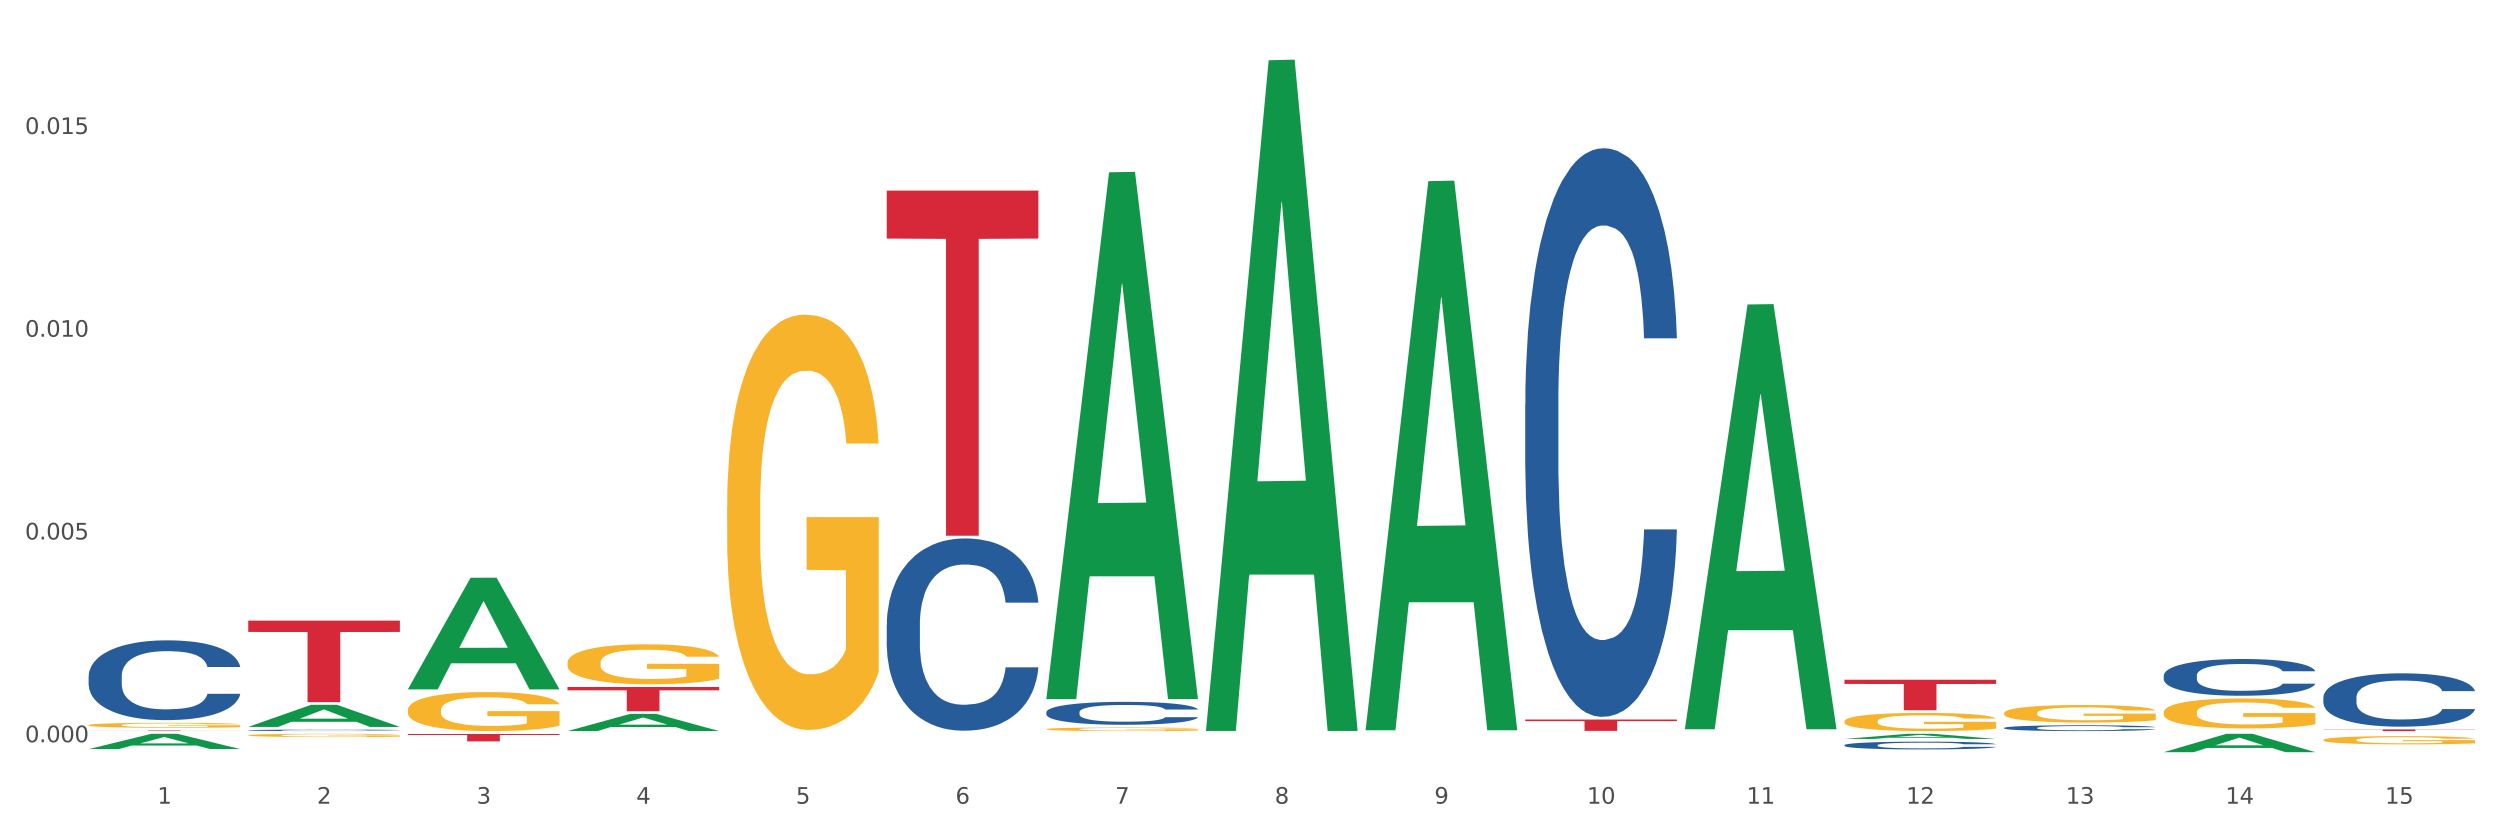 <?xml version="1.0" encoding="utf-8" standalone="no"?>
<!DOCTYPE svg PUBLIC "-//W3C//DTD SVG 1.1//EN"
  "http://www.w3.org/Graphics/SVG/1.1/DTD/svg11.dtd">
<svg xmlns:xlink="http://www.w3.org/1999/xlink" width="1080pt" height="360pt" viewBox="0 0 1080 360" xmlns="http://www.w3.org/2000/svg" version="1.1">
 <rect x="0" y="0" width="1080" height="360" fill="#333333" stroke="none"/>
 <defs>
  <style type="text/css">*{stroke-linejoin: round; stroke-linecap: butt}</style>
 </defs>
 <g id="figure_1">
  <g id="patch_1">
   <path d="M 0 360 
L 1080 360 
L 1080 0 
L 0 0 
z
" style="fill: #ffffff; stroke: #ffffff; stroke-linejoin: miter"/>
  </g>
  <g id="axes_1">
   <g id="matplotlib.axis_1">
    <g id="xtick_1">
     <g id="text_1">
      <!-- 1 -->
      <g style="fill: #4d4d4d" transform="translate(67.984 347.204) scale(0.096 -0.096)">
       <defs>
        <path id="DejaVuSans-31" d="M 794 531 
L 1825 531 
L 1825 4091 
L 703 3866 
L 703 4441 
L 1819 4666 
L 2450 4666 
L 2450 531 
L 3481 531 
L 3481 0 
L 794 0 
L 794 531 
z
" transform="scale(0.016)"/>
       </defs>
       <use xlink:href="#DejaVuSans-31"/>
      </g>
     </g>
    </g>
    <g id="xtick_2">
     <g id="text_2">
      <!-- 2 -->
      <g style="fill: #4d4d4d" transform="translate(136.942 347.204) scale(0.096 -0.096)">
       <defs>
        <path id="DejaVuSans-32" d="M 1228 531 
L 3431 531 
L 3431 0 
L 469 0 
L 469 531 
Q 828 903 1448 1529 
Q 2069 2156 2228 2338 
Q 2531 2678 2651 2914 
Q 2772 3150 2772 3378 
Q 2772 3750 2511 3984 
Q 2250 4219 1831 4219 
Q 1534 4219 1204 4116 
Q 875 4013 500 3803 
L 500 4441 
Q 881 4594 1212 4672 
Q 1544 4750 1819 4750 
Q 2544 4750 2975 4387 
Q 3406 4025 3406 3419 
Q 3406 3131 3298 2873 
Q 3191 2616 2906 2266 
Q 2828 2175 2409 1742 
Q 1991 1309 1228 531 
z
" transform="scale(0.016)"/>
       </defs>
       <use xlink:href="#DejaVuSans-32"/>
      </g>
     </g>
    </g>
    <g id="xtick_3">
     <g id="text_3">
      <!-- 3 -->
      <g style="fill: #4d4d4d" transform="translate(205.899 347.204) scale(0.096 -0.096)">
       <defs>
        <path id="DejaVuSans-33" d="M 2597 2516 
Q 3050 2419 3304 2112 
Q 3559 1806 3559 1356 
Q 3559 666 3084 287 
Q 2609 -91 1734 -91 
Q 1441 -91 1130 -33 
Q 819 25 488 141 
L 488 750 
Q 750 597 1062 519 
Q 1375 441 1716 441 
Q 2309 441 2620 675 
Q 2931 909 2931 1356 
Q 2931 1769 2642 2001 
Q 2353 2234 1838 2234 
L 1294 2234 
L 1294 2753 
L 1863 2753 
Q 2328 2753 2575 2939 
Q 2822 3125 2822 3475 
Q 2822 3834 2567 4026 
Q 2313 4219 1838 4219 
Q 1578 4219 1281 4162 
Q 984 4106 628 3988 
L 628 4550 
Q 988 4650 1302 4700 
Q 1616 4750 1894 4750 
Q 2613 4750 3031 4423 
Q 3450 4097 3450 3541 
Q 3450 3153 3228 2886 
Q 3006 2619 2597 2516 
z
" transform="scale(0.016)"/>
       </defs>
       <use xlink:href="#DejaVuSans-33"/>
      </g>
     </g>
    </g>
    <g id="xtick_4">
     <g id="text_4">
      <!-- 4 -->
      <g style="fill: #4d4d4d" transform="translate(274.857 347.204) scale(0.096 -0.096)">
       <defs>
        <path id="DejaVuSans-34" d="M 2419 4116 
L 825 1625 
L 2419 1625 
L 2419 4116 
z
M 2253 4666 
L 3047 4666 
L 3047 1625 
L 3713 1625 
L 3713 1100 
L 3047 1100 
L 3047 0 
L 2419 0 
L 2419 1100 
L 313 1100 
L 313 1709 
L 2253 4666 
z
" transform="scale(0.016)"/>
       </defs>
       <use xlink:href="#DejaVuSans-34"/>
      </g>
     </g>
    </g>
    <g id="xtick_5">
     <g id="text_5">
      <!-- 5 -->
      <g style="fill: #4d4d4d" transform="translate(343.815 347.204) scale(0.096 -0.096)">
       <defs>
        <path id="DejaVuSans-35" d="M 691 4666 
L 3169 4666 
L 3169 4134 
L 1269 4134 
L 1269 2991 
Q 1406 3038 1543 3061 
Q 1681 3084 1819 3084 
Q 2600 3084 3056 2656 
Q 3513 2228 3513 1497 
Q 3513 744 3044 326 
Q 2575 -91 1722 -91 
Q 1428 -91 1123 -41 
Q 819 9 494 109 
L 494 744 
Q 775 591 1075 516 
Q 1375 441 1709 441 
Q 2250 441 2565 725 
Q 2881 1009 2881 1497 
Q 2881 1984 2565 2268 
Q 2250 2553 1709 2553 
Q 1456 2553 1204 2497 
Q 953 2441 691 2322 
L 691 4666 
z
" transform="scale(0.016)"/>
       </defs>
       <use xlink:href="#DejaVuSans-35"/>
      </g>
     </g>
    </g>
    <g id="xtick_6">
     <g id="text_6">
      <!-- 6 -->
      <g style="fill: #4d4d4d" transform="translate(412.772 347.204) scale(0.096 -0.096)">
       <defs>
        <path id="DejaVuSans-36" d="M 2113 2584 
Q 1688 2584 1439 2293 
Q 1191 2003 1191 1497 
Q 1191 994 1439 701 
Q 1688 409 2113 409 
Q 2538 409 2786 701 
Q 3034 994 3034 1497 
Q 3034 2003 2786 2293 
Q 2538 2584 2113 2584 
z
M 3366 4563 
L 3366 3988 
Q 3128 4100 2886 4159 
Q 2644 4219 2406 4219 
Q 1781 4219 1451 3797 
Q 1122 3375 1075 2522 
Q 1259 2794 1537 2939 
Q 1816 3084 2150 3084 
Q 2853 3084 3261 2657 
Q 3669 2231 3669 1497 
Q 3669 778 3244 343 
Q 2819 -91 2113 -91 
Q 1303 -91 875 529 
Q 447 1150 447 2328 
Q 447 3434 972 4092 
Q 1497 4750 2381 4750 
Q 2619 4750 2861 4703 
Q 3103 4656 3366 4563 
z
" transform="scale(0.016)"/>
       </defs>
       <use xlink:href="#DejaVuSans-36"/>
      </g>
     </g>
    </g>
    <g id="xtick_7">
     <g id="text_7">
      <!-- 7 -->
      <g style="fill: #4d4d4d" transform="translate(481.73 347.204) scale(0.096 -0.096)">
       <defs>
        <path id="DejaVuSans-37" d="M 525 4666 
L 3525 4666 
L 3525 4397 
L 1831 0 
L 1172 0 
L 2766 4134 
L 525 4134 
L 525 4666 
z
" transform="scale(0.016)"/>
       </defs>
       <use xlink:href="#DejaVuSans-37"/>
      </g>
     </g>
    </g>
    <g id="xtick_8">
     <g id="text_8">
      <!-- 8 -->
      <g style="fill: #4d4d4d" transform="translate(550.688 347.204) scale(0.096 -0.096)">
       <defs>
        <path id="DejaVuSans-38" d="M 2034 2216 
Q 1584 2216 1326 1975 
Q 1069 1734 1069 1313 
Q 1069 891 1326 650 
Q 1584 409 2034 409 
Q 2484 409 2743 651 
Q 3003 894 3003 1313 
Q 3003 1734 2745 1975 
Q 2488 2216 2034 2216 
z
M 1403 2484 
Q 997 2584 770 2862 
Q 544 3141 544 3541 
Q 544 4100 942 4425 
Q 1341 4750 2034 4750 
Q 2731 4750 3128 4425 
Q 3525 4100 3525 3541 
Q 3525 3141 3298 2862 
Q 3072 2584 2669 2484 
Q 3125 2378 3379 2068 
Q 3634 1759 3634 1313 
Q 3634 634 3220 271 
Q 2806 -91 2034 -91 
Q 1263 -91 848 271 
Q 434 634 434 1313 
Q 434 1759 690 2068 
Q 947 2378 1403 2484 
z
M 1172 3481 
Q 1172 3119 1398 2916 
Q 1625 2713 2034 2713 
Q 2441 2713 2670 2916 
Q 2900 3119 2900 3481 
Q 2900 3844 2670 4047 
Q 2441 4250 2034 4250 
Q 1625 4250 1398 4047 
Q 1172 3844 1172 3481 
z
" transform="scale(0.016)"/>
       </defs>
       <use xlink:href="#DejaVuSans-38"/>
      </g>
     </g>
    </g>
    <g id="xtick_9">
     <g id="text_9">
      <!-- 9 -->
      <g style="fill: #4d4d4d" transform="translate(619.645 347.204) scale(0.096 -0.096)">
       <defs>
        <path id="DejaVuSans-39" d="M 703 97 
L 703 672 
Q 941 559 1184 500 
Q 1428 441 1663 441 
Q 2288 441 2617 861 
Q 2947 1281 2994 2138 
Q 2813 1869 2534 1725 
Q 2256 1581 1919 1581 
Q 1219 1581 811 2004 
Q 403 2428 403 3163 
Q 403 3881 828 4315 
Q 1253 4750 1959 4750 
Q 2769 4750 3195 4129 
Q 3622 3509 3622 2328 
Q 3622 1225 3098 567 
Q 2575 -91 1691 -91 
Q 1453 -91 1209 -44 
Q 966 3 703 97 
z
M 1959 2075 
Q 2384 2075 2632 2365 
Q 2881 2656 2881 3163 
Q 2881 3666 2632 3958 
Q 2384 4250 1959 4250 
Q 1534 4250 1286 3958 
Q 1038 3666 1038 3163 
Q 1038 2656 1286 2365 
Q 1534 2075 1959 2075 
z
" transform="scale(0.016)"/>
       </defs>
       <use xlink:href="#DejaVuSans-39"/>
      </g>
     </g>
    </g>
    <g id="xtick_10">
     <g id="text_10">
      <!-- 10 -->
      <g style="fill: #4d4d4d" transform="translate(685.549 347.204) scale(0.096 -0.096)">
       <defs>
        <path id="DejaVuSans-30" d="M 2034 4250 
Q 1547 4250 1301 3770 
Q 1056 3291 1056 2328 
Q 1056 1369 1301 889 
Q 1547 409 2034 409 
Q 2525 409 2770 889 
Q 3016 1369 3016 2328 
Q 3016 3291 2770 3770 
Q 2525 4250 2034 4250 
z
M 2034 4750 
Q 2819 4750 3233 4129 
Q 3647 3509 3647 2328 
Q 3647 1150 3233 529 
Q 2819 -91 2034 -91 
Q 1250 -91 836 529 
Q 422 1150 422 2328 
Q 422 3509 836 4129 
Q 1250 4750 2034 4750 
z
" transform="scale(0.016)"/>
       </defs>
       <use xlink:href="#DejaVuSans-31"/>
       <use xlink:href="#DejaVuSans-30" transform="translate(63.623 0)"/>
      </g>
     </g>
    </g>
    <g id="xtick_11">
     <g id="text_11">
      <!-- 11 -->
      <g style="fill: #4d4d4d" transform="translate(754.506 347.204) scale(0.096 -0.096)">
       <use xlink:href="#DejaVuSans-31"/>
       <use xlink:href="#DejaVuSans-31" transform="translate(63.623 0)"/>
      </g>
     </g>
    </g>
    <g id="xtick_12">
     <g id="text_12">
      <!-- 12 -->
      <g style="fill: #4d4d4d" transform="translate(823.464 347.204) scale(0.096 -0.096)">
       <use xlink:href="#DejaVuSans-31"/>
       <use xlink:href="#DejaVuSans-32" transform="translate(63.623 0)"/>
      </g>
     </g>
    </g>
    <g id="xtick_13">
     <g id="text_13">
      <!-- 13 -->
      <g style="fill: #4d4d4d" transform="translate(892.422 347.204) scale(0.096 -0.096)">
       <use xlink:href="#DejaVuSans-31"/>
       <use xlink:href="#DejaVuSans-33" transform="translate(63.623 0)"/>
      </g>
     </g>
    </g>
    <g id="xtick_14">
     <g id="text_14">
      <!-- 14 -->
      <g style="fill: #4d4d4d" transform="translate(961.379 347.204) scale(0.096 -0.096)">
       <use xlink:href="#DejaVuSans-31"/>
       <use xlink:href="#DejaVuSans-34" transform="translate(63.623 0)"/>
      </g>
     </g>
    </g>
    <g id="xtick_15">
     <g id="text_15">
      <!-- 15 -->
      <g style="fill: #4d4d4d" transform="translate(1030.337 347.204) scale(0.096 -0.096)">
       <use xlink:href="#DejaVuSans-31"/>
       <use xlink:href="#DejaVuSans-35" transform="translate(63.623 0)"/>
      </g>
     </g>
    </g>
    <g id="xtick_16"/>
    <g id="xtick_17"/>
    <g id="xtick_18"/>
    <g id="xtick_19"/>
    <g id="xtick_20"/>
    <g id="xtick_21"/>
    <g id="xtick_22"/>
    <g id="xtick_23"/>
    <g id="xtick_24"/>
    <g id="xtick_25"/>
    <g id="xtick_26"/>
    <g id="xtick_27"/>
    <g id="xtick_28"/>
    <g id="xtick_29"/>
   </g>
   <g id="matplotlib.axis_2">
    <g id="ytick_1">
     <g id="text_16">
      <!-- 0.000 -->
      <g style="fill: #4d4d4d" transform="translate(10.8 320.644) scale(0.096 -0.096)">
       <defs>
        <path id="DejaVuSans-2e" d="M 684 794 
L 1344 794 
L 1344 0 
L 684 0 
L 684 794 
z
" transform="scale(0.016)"/>
       </defs>
       <use xlink:href="#DejaVuSans-30"/>
       <use xlink:href="#DejaVuSans-2e" transform="translate(63.623 0)"/>
       <use xlink:href="#DejaVuSans-30" transform="translate(95.41 0)"/>
       <use xlink:href="#DejaVuSans-30" transform="translate(159.033 0)"/>
       <use xlink:href="#DejaVuSans-30" transform="translate(222.656 0)"/>
      </g>
     </g>
    </g>
    <g id="ytick_2">
     <g id="text_17">
      <!-- 0.005 -->
      <g style="fill: #4d4d4d" transform="translate(10.8 233.057) scale(0.096 -0.096)">
       <use xlink:href="#DejaVuSans-30"/>
       <use xlink:href="#DejaVuSans-2e" transform="translate(63.623 0)"/>
       <use xlink:href="#DejaVuSans-30" transform="translate(95.41 0)"/>
       <use xlink:href="#DejaVuSans-30" transform="translate(159.033 0)"/>
       <use xlink:href="#DejaVuSans-35" transform="translate(222.656 0)"/>
      </g>
     </g>
    </g>
    <g id="ytick_3">
     <g id="text_18">
      <!-- 0.010 -->
      <g style="fill: #4d4d4d" transform="translate(10.8 145.47) scale(0.096 -0.096)">
       <use xlink:href="#DejaVuSans-30"/>
       <use xlink:href="#DejaVuSans-2e" transform="translate(63.623 0)"/>
       <use xlink:href="#DejaVuSans-30" transform="translate(95.41 0)"/>
       <use xlink:href="#DejaVuSans-31" transform="translate(159.033 0)"/>
       <use xlink:href="#DejaVuSans-30" transform="translate(222.656 0)"/>
      </g>
     </g>
    </g>
    <g id="ytick_4">
     <g id="text_19">
      <!-- 0.015 -->
      <g style="fill: #4d4d4d" transform="translate(10.8 57.883) scale(0.096 -0.096)">
       <use xlink:href="#DejaVuSans-30"/>
       <use xlink:href="#DejaVuSans-2e" transform="translate(63.623 0)"/>
       <use xlink:href="#DejaVuSans-30" transform="translate(95.41 0)"/>
       <use xlink:href="#DejaVuSans-31" transform="translate(159.033 0)"/>
       <use xlink:href="#DejaVuSans-35" transform="translate(222.656 0)"/>
      </g>
     </g>
    </g>
    <g id="ytick_5"/>
    <g id="ytick_6"/>
    <g id="ytick_7"/>
   </g>
   <g id="PolyCollection_1">
    <path d="M 38.283 323.599 
L 38.351 323.593 
L 65.365 317.003 
L 76.576 316.997 
L 103.793 323.611 
L 90.826 323.611 
L 84.95 322.071 
L 57.058 322.071 
L 56.855 322.096 
L 51.182 323.611 
L 38.283 323.611 
L 38.283 323.599 
L 60.57 321.152 
L 81.438 321.146 
L 71.105 318.406 
L 70.97 318.394 
L 70.835 318.413 
L 60.502 321.146 
L 60.57 321.152 
L 38.283 323.599 
z
" clip-path="url(#pddfe51c63f)" style="fill: #109648"/>
    <path d="M 245.156 286.327 
L 245.233 286.311 
L 245.233 285.744 
L 245.388 285.255 
L 246.161 284.073 
L 247.322 283.096 
L 248.172 282.576 
L 249.023 282.15 
L 250.029 281.725 
L 251.266 281.283 
L 253.509 280.637 
L 254.901 280.306 
L 256.603 279.959 
L 259.697 279.455 
L 261.939 279.171 
L 264.26 278.935 
L 268.05 278.651 
L 270.525 278.525 
L 273.154 278.431 
L 276.325 278.367 
L 278.723 278.352 
L 283.982 278.399 
L 288.468 278.541 
L 290.634 278.651 
L 293.418 278.84 
L 294.888 278.966 
L 297.285 279.219 
L 299.76 279.55 
L 301.462 279.833 
L 304.014 280.369 
L 305.948 280.905 
L 307.727 281.567 
L 308.655 282.024 
L 309.351 282.45 
L 309.97 282.938 
L 310.588 283.711 
L 296.667 283.711 
L 296.125 283.159 
L 295.274 282.639 
L 294.037 282.134 
L 292.954 281.819 
L 291.098 281.425 
L 289.396 281.173 
L 287.617 280.984 
L 285.452 280.826 
L 283.75 280.747 
L 281.353 280.684 
L 276.635 280.7 
L 273.464 280.826 
L 271.298 280.984 
L 269.906 281.126 
L 268.668 281.283 
L 267.276 281.504 
L 265.652 281.835 
L 264.492 282.134 
L 263.332 282.513 
L 262.404 282.891 
L 261.553 283.332 
L 260.857 283.805 
L 260.315 284.294 
L 259.851 284.893 
L 259.464 285.886 
L 259.464 288.045 
L 259.619 288.534 
L 260.006 289.18 
L 260.47 289.669 
L 261.243 290.252 
L 261.939 290.646 
L 263.254 291.213 
L 264.724 291.686 
L 265.884 291.985 
L 267.044 292.238 
L 269.055 292.584 
L 271.298 292.868 
L 273.232 293.042 
L 275.861 293.199 
L 277.64 293.262 
L 279.187 293.294 
L 282.977 293.294 
L 285.684 293.246 
L 288.7 293.136 
L 291.021 292.994 
L 292.954 292.821 
L 295.12 292.537 
L 296.512 292.269 
L 296.512 288.975 
L 279.496 288.959 
L 279.496 286.768 
L 310.666 286.768 
L 310.666 293.199 
L 309.351 293.53 
L 307.881 293.83 
L 306.335 294.098 
L 304.014 294.429 
L 301.23 294.744 
L 298.755 294.964 
L 296.125 295.154 
L 293.031 295.327 
L 289.01 295.485 
L 286.535 295.548 
L 283.441 295.595 
L 279.806 295.611 
L 276.635 295.579 
L 273.541 295.5 
L 270.293 295.358 
L 267.121 295.154 
L 264.724 294.949 
L 262.326 294.696 
L 259.774 294.365 
L 257.763 294.05 
L 256.216 293.767 
L 254.515 293.404 
L 252.658 292.931 
L 251.266 292.506 
L 250.029 292.064 
L 248.714 291.497 
L 247.786 291.008 
L 246.858 290.394 
L 246.316 289.936 
L 245.697 289.227 
L 245.233 288.234 
L 245.156 286.327 
z
" clip-path="url(#pddfe51c63f)" style="fill: #f7b32b"/>
    <path d="M 314.114 218.82 
L 314.191 218.656 
L 314.191 212.757 
L 314.346 207.678 
L 315.119 195.389 
L 316.279 185.23 
L 317.13 179.823 
L 317.981 175.399 
L 318.986 170.975 
L 320.224 166.388 
L 322.467 159.67 
L 323.859 156.229 
L 325.56 152.624 
L 328.654 147.381 
L 330.897 144.432 
L 333.217 141.974 
L 337.007 139.025 
L 339.482 137.714 
L 342.112 136.731 
L 345.283 136.075 
L 347.681 135.912 
L 352.94 136.403 
L 357.426 137.878 
L 359.591 139.025 
L 362.376 140.991 
L 363.845 142.302 
L 366.243 144.923 
L 368.718 148.364 
L 370.42 151.313 
L 372.972 156.884 
L 374.905 162.455 
L 376.684 169.337 
L 377.612 174.089 
L 378.309 178.513 
L 378.927 183.592 
L 379.546 191.621 
L 365.624 191.621 
L 365.083 185.886 
L 364.232 180.479 
L 362.995 175.236 
L 361.912 171.959 
L 360.056 167.862 
L 358.354 165.241 
L 356.575 163.274 
L 354.409 161.636 
L 352.708 160.817 
L 350.31 160.161 
L 345.592 160.325 
L 342.421 161.636 
L 340.256 163.274 
L 338.863 164.749 
L 337.626 166.388 
L 336.234 168.682 
L 334.61 172.122 
L 333.449 175.236 
L 332.289 179.168 
L 331.361 183.1 
L 330.51 187.688 
L 329.814 192.604 
L 329.273 197.683 
L 328.809 203.909 
L 328.422 214.232 
L 328.422 236.679 
L 328.577 241.759 
L 328.964 248.476 
L 329.428 253.556 
L 330.201 259.618 
L 330.897 263.715 
L 332.212 269.613 
L 333.681 274.529 
L 334.842 277.642 
L 336.002 280.263 
L 338.013 283.868 
L 340.256 286.817 
L 342.189 288.62 
L 344.819 290.258 
L 346.598 290.914 
L 348.145 291.241 
L 351.935 291.241 
L 354.642 290.75 
L 357.658 289.603 
L 359.978 288.128 
L 361.912 286.326 
L 364.077 283.377 
L 365.47 280.591 
L 365.47 246.346 
L 348.454 246.183 
L 348.454 223.407 
L 379.623 223.407 
L 379.623 290.258 
L 378.309 293.699 
L 376.839 296.812 
L 375.292 299.598 
L 372.972 303.038 
L 370.188 306.315 
L 367.713 308.609 
L 365.083 310.576 
L 361.989 312.378 
L 357.967 314.016 
L 355.492 314.672 
L 352.399 315.163 
L 348.763 315.327 
L 345.592 315 
L 342.499 314.18 
L 339.25 312.706 
L 336.079 310.576 
L 333.681 308.446 
L 331.284 305.824 
L 328.732 302.383 
L 326.721 299.106 
L 325.174 296.157 
L 323.472 292.388 
L 321.616 287.473 
L 320.224 283.049 
L 318.986 278.461 
L 317.671 272.562 
L 316.743 267.483 
L 315.815 261.093 
L 315.274 256.341 
L 314.655 248.968 
L 314.191 238.645 
L 314.114 218.82 
z
" clip-path="url(#pddfe51c63f)" style="fill: #f7b32b"/>
    <path d="M 452.029 314.992 
L 452.106 314.991 
L 452.106 314.94 
L 452.261 314.895 
L 453.034 314.789 
L 454.195 314.7 
L 455.045 314.653 
L 455.896 314.615 
L 456.902 314.576 
L 458.139 314.536 
L 460.382 314.478 
L 461.774 314.448 
L 463.476 314.417 
L 466.569 314.371 
L 468.812 314.345 
L 471.133 314.324 
L 474.923 314.298 
L 477.398 314.287 
L 480.027 314.278 
L 483.198 314.273 
L 485.596 314.271 
L 490.855 314.276 
L 495.341 314.288 
L 497.507 314.298 
L 500.291 314.315 
L 501.761 314.327 
L 504.158 314.35 
L 506.633 314.38 
L 508.335 314.405 
L 510.887 314.454 
L 512.821 314.502 
L 514.6 314.562 
L 515.528 314.603 
L 516.224 314.642 
L 516.843 314.686 
L 517.461 314.756 
L 503.54 314.756 
L 502.998 314.706 
L 502.147 314.659 
L 500.91 314.613 
L 499.827 314.585 
L 497.971 314.549 
L 496.269 314.526 
L 494.49 314.509 
L 492.325 314.495 
L 490.623 314.488 
L 488.226 314.482 
L 483.508 314.484 
L 480.337 314.495 
L 478.171 314.509 
L 476.779 314.522 
L 475.541 314.536 
L 474.149 314.556 
L 472.525 314.586 
L 471.365 314.613 
L 470.205 314.647 
L 469.277 314.682 
L 468.426 314.722 
L 467.73 314.764 
L 467.188 314.808 
L 466.724 314.863 
L 466.337 314.952 
L 466.337 315.148 
L 466.492 315.192 
L 466.879 315.25 
L 467.343 315.294 
L 468.116 315.347 
L 468.812 315.383 
L 470.127 315.434 
L 471.597 315.477 
L 472.757 315.504 
L 473.917 315.527 
L 475.928 315.558 
L 478.171 315.584 
L 480.105 315.599 
L 482.734 315.614 
L 484.513 315.619 
L 486.06 315.622 
L 489.85 315.622 
L 492.557 315.618 
L 495.573 315.608 
L 497.894 315.595 
L 499.827 315.579 
L 501.993 315.554 
L 503.385 315.53 
L 503.385 315.232 
L 486.369 315.23 
L 486.369 315.032 
L 517.539 315.032 
L 517.539 315.614 
L 516.224 315.644 
L 514.754 315.671 
L 513.208 315.695 
L 510.887 315.725 
L 508.103 315.753 
L 505.628 315.773 
L 502.998 315.79 
L 499.904 315.806 
L 495.883 315.82 
L 493.408 315.826 
L 490.314 315.83 
L 486.679 315.832 
L 483.508 315.829 
L 480.414 315.822 
L 477.166 315.809 
L 473.994 315.79 
L 471.597 315.772 
L 469.199 315.749 
L 466.647 315.719 
L 464.636 315.691 
L 463.089 315.665 
L 461.387 315.632 
L 459.531 315.589 
L 458.139 315.551 
L 456.902 315.511 
L 455.587 315.46 
L 454.659 315.416 
L 453.731 315.36 
L 453.189 315.319 
L 452.57 315.254 
L 452.106 315.165 
L 452.029 314.992 
z
" clip-path="url(#pddfe51c63f)" style="fill: #f7b32b"/>
    <path d="M 796.817 311.609 
L 796.895 311.602 
L 796.895 311.343 
L 797.049 311.121 
L 797.823 310.583 
L 798.983 310.139 
L 799.834 309.902 
L 800.684 309.709 
L 801.69 309.515 
L 802.927 309.314 
L 805.17 309.021 
L 806.563 308.87 
L 808.264 308.712 
L 811.358 308.483 
L 813.601 308.354 
L 815.921 308.246 
L 819.711 308.117 
L 822.186 308.06 
L 824.816 308.017 
L 827.987 307.988 
L 830.384 307.981 
L 835.644 308.002 
L 840.129 308.067 
L 842.295 308.117 
L 845.079 308.203 
L 846.549 308.261 
L 848.947 308.375 
L 851.422 308.526 
L 853.123 308.655 
L 855.676 308.899 
L 857.609 309.142 
L 859.388 309.444 
L 860.316 309.651 
L 861.012 309.845 
L 861.631 310.067 
L 862.25 310.419 
L 848.328 310.419 
L 847.786 310.168 
L 846.936 309.931 
L 845.698 309.702 
L 844.615 309.558 
L 842.759 309.379 
L 841.058 309.264 
L 839.279 309.178 
L 837.113 309.107 
L 835.412 309.071 
L 833.014 309.042 
L 828.296 309.049 
L 825.125 309.107 
L 822.959 309.178 
L 821.567 309.243 
L 820.33 309.314 
L 818.937 309.415 
L 817.313 309.565 
L 816.153 309.702 
L 814.993 309.874 
L 814.065 310.046 
L 813.214 310.247 
L 812.518 310.462 
L 811.977 310.684 
L 811.512 310.956 
L 811.126 311.408 
L 811.126 312.39 
L 811.28 312.612 
L 811.667 312.906 
L 812.131 313.129 
L 812.905 313.394 
L 813.601 313.573 
L 814.916 313.831 
L 816.385 314.046 
L 817.545 314.183 
L 818.705 314.297 
L 820.716 314.455 
L 822.959 314.584 
L 824.893 314.663 
L 827.523 314.735 
L 829.301 314.763 
L 830.848 314.778 
L 834.638 314.778 
L 837.345 314.756 
L 840.362 314.706 
L 842.682 314.641 
L 844.615 314.563 
L 846.781 314.434 
L 848.173 314.312 
L 848.173 312.813 
L 831.158 312.806 
L 831.158 311.809 
L 862.327 311.809 
L 862.327 314.735 
L 861.012 314.885 
L 859.543 315.021 
L 857.996 315.143 
L 855.676 315.294 
L 852.891 315.437 
L 850.416 315.538 
L 847.786 315.624 
L 844.693 315.703 
L 840.671 315.774 
L 838.196 315.803 
L 835.102 315.824 
L 831.467 315.832 
L 828.296 315.817 
L 825.202 315.781 
L 821.954 315.717 
L 818.783 315.624 
L 816.385 315.53 
L 813.987 315.416 
L 811.435 315.265 
L 809.424 315.122 
L 807.877 314.993 
L 806.176 314.828 
L 804.32 314.613 
L 802.927 314.419 
L 801.69 314.218 
L 800.375 313.96 
L 799.447 313.738 
L 798.519 313.458 
L 797.977 313.251 
L 797.359 312.928 
L 796.895 312.476 
L 796.817 311.609 
z
" clip-path="url(#pddfe51c63f)" style="fill: #f7b32b"/>
    <path d="M 1003.69 315.092 
L 1069.2 315.092 
L 1069.2 315.195 
L 1043.431 315.195 
L 1043.431 315.832 
L 1029.304 315.832 
L 1029.304 315.195 
L 1003.69 315.195 
L 1003.69 315.093 
L 1003.69 315.092 
z
" clip-path="url(#pddfe51c63f)" style="fill: #d62839"/>
    <path d="M 796.817 293.638 
L 862.327 293.638 
L 862.327 295.469 
L 836.558 295.481 
L 836.558 306.816 
L 822.431 306.816 
L 822.431 295.481 
L 796.817 295.469 
L 796.817 293.65 
L 796.817 293.638 
z
" clip-path="url(#pddfe51c63f)" style="fill: #d62839"/>
    <path d="M 658.902 310.853 
L 724.412 310.853 
L 724.412 311.532 
L 698.642 311.537 
L 698.642 315.742 
L 684.516 315.742 
L 684.516 311.537 
L 658.902 311.532 
L 658.902 310.857 
L 658.902 310.853 
z
" clip-path="url(#pddfe51c63f)" style="fill: #d62839"/>
    <path d="M 383.071 82.338 
L 448.581 82.338 
L 448.581 103.057 
L 422.812 103.197 
L 422.812 231.43 
L 408.685 231.43 
L 408.685 103.197 
L 383.071 103.057 
L 383.071 82.478 
L 383.071 82.338 
z
" clip-path="url(#pddfe51c63f)" style="fill: #d62839"/>
    <path d="M 245.156 296.776 
L 310.666 296.776 
L 310.666 298.228 
L 284.897 298.237 
L 284.897 307.224 
L 270.77 307.224 
L 270.77 298.237 
L 245.156 298.228 
L 245.156 296.785 
L 245.156 296.776 
z
" clip-path="url(#pddfe51c63f)" style="fill: #d62839"/>
    <path d="M 176.198 317.084 
L 241.708 317.084 
L 241.708 317.529 
L 215.939 317.532 
L 215.939 320.282 
L 201.812 320.282 
L 201.812 317.532 
L 176.198 317.529 
L 176.198 317.087 
L 176.198 317.084 
z
" clip-path="url(#pddfe51c63f)" style="fill: #d62839"/>
    <path d="M 38.283 315.587 
L 103.793 315.587 
L 103.793 315.621 
L 78.024 315.622 
L 78.024 315.832 
L 63.897 315.832 
L 63.897 315.622 
L 38.283 315.621 
L 38.283 315.588 
L 38.283 315.587 
z
" clip-path="url(#pddfe51c63f)" style="fill: #d62839"/>
    <path d="M 176.198 306.765 
L 176.276 306.749 
L 176.276 306.195 
L 176.43 305.718 
L 177.204 304.563 
L 178.364 303.609 
L 179.215 303.101 
L 180.065 302.685 
L 181.071 302.27 
L 182.308 301.839 
L 184.551 301.207 
L 185.944 300.884 
L 187.645 300.546 
L 190.739 300.053 
L 192.982 299.776 
L 195.302 299.545 
L 199.092 299.268 
L 201.567 299.145 
L 204.197 299.052 
L 207.368 298.991 
L 209.765 298.975 
L 215.025 299.022 
L 219.511 299.16 
L 221.676 299.268 
L 224.461 299.453 
L 225.93 299.576 
L 228.328 299.822 
L 230.803 300.145 
L 232.504 300.422 
L 235.057 300.946 
L 236.99 301.469 
L 238.769 302.116 
L 239.697 302.562 
L 240.393 302.978 
L 241.012 303.455 
L 241.631 304.209 
L 227.709 304.209 
L 227.168 303.67 
L 226.317 303.162 
L 225.079 302.67 
L 223.996 302.362 
L 222.14 301.977 
L 220.439 301.731 
L 218.66 301.546 
L 216.494 301.392 
L 214.793 301.315 
L 212.395 301.254 
L 207.677 301.269 
L 204.506 301.392 
L 202.34 301.546 
L 200.948 301.685 
L 199.711 301.839 
L 198.319 302.054 
L 196.694 302.377 
L 195.534 302.67 
L 194.374 303.039 
L 193.446 303.409 
L 192.595 303.84 
L 191.899 304.302 
L 191.358 304.779 
L 190.894 305.364 
L 190.507 306.334 
L 190.507 308.443 
L 190.662 308.92 
L 191.048 309.551 
L 191.512 310.028 
L 192.286 310.598 
L 192.982 310.983 
L 194.297 311.537 
L 195.766 311.999 
L 196.926 312.291 
L 198.086 312.537 
L 200.097 312.876 
L 202.34 313.153 
L 204.274 313.322 
L 206.904 313.476 
L 208.683 313.538 
L 210.229 313.569 
L 214.019 313.569 
L 216.726 313.523 
L 219.743 313.415 
L 222.063 313.276 
L 223.996 313.107 
L 226.162 312.83 
L 227.554 312.568 
L 227.554 309.351 
L 210.539 309.335 
L 210.539 307.196 
L 241.708 307.196 
L 241.708 313.476 
L 240.393 313.8 
L 238.924 314.092 
L 237.377 314.354 
L 235.057 314.677 
L 232.272 314.985 
L 229.797 315.2 
L 227.168 315.385 
L 224.074 315.555 
L 220.052 315.708 
L 217.577 315.77 
L 214.483 315.816 
L 210.848 315.832 
L 207.677 315.801 
L 204.583 315.724 
L 201.335 315.585 
L 198.164 315.385 
L 195.766 315.185 
L 193.369 314.939 
L 190.816 314.615 
L 188.805 314.308 
L 187.258 314.031 
L 185.557 313.676 
L 183.701 313.215 
L 182.308 312.799 
L 181.071 312.368 
L 179.756 311.814 
L 178.828 311.337 
L 177.9 310.736 
L 177.358 310.29 
L 176.74 309.597 
L 176.276 308.627 
L 176.198 306.765 
z
" clip-path="url(#pddfe51c63f)" style="fill: #f7b32b"/>
    <path d="M 865.775 308.072 
L 865.852 308.065 
L 865.852 307.816 
L 866.007 307.601 
L 866.78 307.081 
L 867.941 306.652 
L 868.791 306.423 
L 869.642 306.236 
L 870.648 306.049 
L 871.885 305.855 
L 874.128 305.571 
L 875.52 305.426 
L 877.222 305.273 
L 880.315 305.052 
L 882.558 304.927 
L 884.879 304.823 
L 888.669 304.699 
L 891.144 304.643 
L 893.773 304.602 
L 896.944 304.574 
L 899.342 304.567 
L 904.601 304.588 
L 909.087 304.65 
L 911.253 304.699 
L 914.037 304.782 
L 915.507 304.837 
L 917.904 304.948 
L 920.379 305.093 
L 922.081 305.218 
L 924.633 305.454 
L 926.567 305.689 
L 928.346 305.98 
L 929.274 306.181 
L 929.97 306.368 
L 930.589 306.583 
L 931.207 306.922 
L 917.286 306.922 
L 916.744 306.68 
L 915.893 306.451 
L 914.656 306.229 
L 913.573 306.091 
L 911.717 305.918 
L 910.015 305.807 
L 908.236 305.724 
L 906.071 305.654 
L 904.369 305.62 
L 901.972 305.592 
L 897.254 305.599 
L 894.083 305.654 
L 891.917 305.724 
L 890.525 305.786 
L 889.287 305.855 
L 887.895 305.952 
L 886.271 306.098 
L 885.111 306.229 
L 883.951 306.396 
L 883.022 306.562 
L 882.172 306.756 
L 881.476 306.964 
L 880.934 307.178 
L 880.47 307.442 
L 880.083 307.878 
L 880.083 308.827 
L 880.238 309.042 
L 880.625 309.326 
L 881.089 309.54 
L 881.862 309.797 
L 882.558 309.97 
L 883.873 310.219 
L 885.343 310.427 
L 886.503 310.559 
L 887.663 310.67 
L 889.674 310.822 
L 891.917 310.947 
L 893.851 311.023 
L 896.48 311.092 
L 898.259 311.12 
L 899.806 311.134 
L 903.596 311.134 
L 906.303 311.113 
L 909.319 311.064 
L 911.639 311.002 
L 913.573 310.926 
L 915.739 310.801 
L 917.131 310.683 
L 917.131 309.236 
L 900.115 309.229 
L 900.115 308.266 
L 931.285 308.266 
L 931.285 311.092 
L 929.97 311.238 
L 928.5 311.369 
L 926.953 311.487 
L 924.633 311.632 
L 921.849 311.771 
L 919.374 311.868 
L 916.744 311.951 
L 913.65 312.027 
L 909.629 312.097 
L 907.154 312.124 
L 904.06 312.145 
L 900.425 312.152 
L 897.254 312.138 
L 894.16 312.103 
L 890.911 312.041 
L 887.74 311.951 
L 885.343 311.861 
L 882.945 311.75 
L 880.393 311.605 
L 878.382 311.466 
L 876.835 311.342 
L 875.133 311.182 
L 873.277 310.974 
L 871.885 310.787 
L 870.648 310.593 
L 869.333 310.344 
L 868.405 310.129 
L 867.476 309.859 
L 866.935 309.658 
L 866.316 309.347 
L 865.852 308.91 
L 865.775 308.072 
z
" clip-path="url(#pddfe51c63f)" style="fill: #f7b32b"/>
    <path d="M 1003.69 319.652 
L 1003.768 319.649 
L 1003.768 319.531 
L 1003.922 319.43 
L 1004.696 319.185 
L 1005.856 318.983 
L 1006.707 318.875 
L 1007.557 318.787 
L 1008.563 318.699 
L 1009.8 318.608 
L 1012.043 318.474 
L 1013.435 318.405 
L 1015.137 318.333 
L 1018.231 318.229 
L 1020.474 318.17 
L 1022.794 318.121 
L 1026.584 318.063 
L 1029.059 318.036 
L 1031.688 318.017 
L 1034.86 318.004 
L 1037.257 318.001 
L 1042.517 318.01 
L 1047.002 318.04 
L 1049.168 318.063 
L 1051.952 318.102 
L 1053.422 318.128 
L 1055.82 318.18 
L 1058.295 318.249 
L 1059.996 318.307 
L 1062.548 318.418 
L 1064.482 318.529 
L 1066.261 318.666 
L 1067.189 318.761 
L 1067.885 318.849 
L 1068.504 318.95 
L 1069.123 319.11 
L 1055.201 319.11 
L 1054.659 318.996 
L 1053.809 318.888 
L 1052.571 318.784 
L 1051.488 318.719 
L 1049.632 318.637 
L 1047.931 318.585 
L 1046.152 318.546 
L 1043.986 318.513 
L 1042.285 318.497 
L 1039.887 318.484 
L 1035.169 318.487 
L 1031.998 318.513 
L 1029.832 318.546 
L 1028.44 318.575 
L 1027.203 318.608 
L 1025.81 318.653 
L 1024.186 318.722 
L 1023.026 318.784 
L 1021.866 318.862 
L 1020.938 318.94 
L 1020.087 319.032 
L 1019.391 319.13 
L 1018.85 319.231 
L 1018.385 319.355 
L 1017.999 319.561 
L 1017.999 320.008 
L 1018.153 320.109 
L 1018.54 320.243 
L 1019.004 320.344 
L 1019.778 320.465 
L 1020.474 320.546 
L 1021.789 320.664 
L 1023.258 320.762 
L 1024.418 320.824 
L 1025.578 320.876 
L 1027.589 320.948 
L 1029.832 321.006 
L 1031.766 321.042 
L 1034.396 321.075 
L 1036.174 321.088 
L 1037.721 321.095 
L 1041.511 321.095 
L 1044.218 321.085 
L 1047.235 321.062 
L 1049.555 321.033 
L 1051.488 320.997 
L 1053.654 320.938 
L 1055.046 320.882 
L 1055.046 320.2 
L 1038.031 320.197 
L 1038.031 319.743 
L 1069.2 319.743 
L 1069.2 321.075 
L 1067.885 321.144 
L 1066.416 321.206 
L 1064.869 321.261 
L 1062.548 321.33 
L 1059.764 321.395 
L 1057.289 321.441 
L 1054.659 321.48 
L 1051.566 321.516 
L 1047.544 321.548 
L 1045.069 321.561 
L 1041.975 321.571 
L 1038.34 321.574 
L 1035.169 321.568 
L 1032.075 321.552 
L 1028.827 321.522 
L 1025.656 321.48 
L 1023.258 321.437 
L 1020.86 321.385 
L 1018.308 321.317 
L 1016.297 321.251 
L 1014.75 321.193 
L 1013.049 321.117 
L 1011.193 321.02 
L 1009.8 320.931 
L 1008.563 320.84 
L 1007.248 320.723 
L 1006.32 320.621 
L 1005.392 320.494 
L 1004.85 320.399 
L 1004.232 320.253 
L 1003.768 320.047 
L 1003.69 319.652 
z
" clip-path="url(#pddfe51c63f)" style="fill: #f7b32b"/>
    <path d="M 38.283 313.256 
L 38.36 313.254 
L 38.36 313.183 
L 38.515 313.122 
L 39.288 312.973 
L 40.449 312.85 
L 41.299 312.785 
L 42.15 312.731 
L 43.156 312.678 
L 44.393 312.623 
L 46.636 312.541 
L 48.028 312.5 
L 49.73 312.456 
L 52.824 312.393 
L 55.066 312.357 
L 57.387 312.327 
L 61.177 312.292 
L 63.652 312.276 
L 66.281 312.264 
L 69.452 312.256 
L 71.85 312.254 
L 77.109 312.26 
L 81.595 312.278 
L 83.761 312.292 
L 86.545 312.316 
L 88.015 312.331 
L 90.412 312.363 
L 92.887 312.405 
L 94.589 312.44 
L 97.141 312.508 
L 99.075 312.575 
L 100.854 312.658 
L 101.782 312.716 
L 102.478 312.769 
L 103.097 312.83 
L 103.715 312.927 
L 89.794 312.927 
L 89.252 312.858 
L 88.401 312.793 
L 87.164 312.729 
L 86.081 312.69 
L 84.225 312.64 
L 82.523 312.609 
L 80.744 312.585 
L 78.579 312.565 
L 76.877 312.555 
L 74.48 312.547 
L 69.762 312.549 
L 66.591 312.565 
L 64.425 312.585 
L 63.033 312.603 
L 61.795 312.623 
L 60.403 312.65 
L 58.779 312.692 
L 57.619 312.729 
L 56.459 312.777 
L 55.531 312.824 
L 54.68 312.88 
L 53.984 312.939 
L 53.442 313.001 
L 52.978 313.076 
L 52.592 313.201 
L 52.592 313.472 
L 52.746 313.533 
L 53.133 313.615 
L 53.597 313.676 
L 54.37 313.749 
L 55.066 313.799 
L 56.381 313.87 
L 57.851 313.929 
L 59.011 313.967 
L 60.171 313.999 
L 62.182 314.042 
L 64.425 314.078 
L 66.359 314.1 
L 68.988 314.12 
L 70.767 314.127 
L 72.314 314.131 
L 76.104 314.131 
L 78.811 314.125 
L 81.827 314.112 
L 84.148 314.094 
L 86.081 314.072 
L 88.247 314.036 
L 89.639 314.003 
L 89.639 313.589 
L 72.623 313.587 
L 72.623 313.312 
L 103.793 313.312 
L 103.793 314.12 
L 102.478 314.161 
L 101.008 314.199 
L 99.462 314.232 
L 97.141 314.274 
L 94.357 314.314 
L 91.882 314.341 
L 89.252 314.365 
L 86.159 314.387 
L 82.137 314.407 
L 79.662 314.415 
L 76.568 314.421 
L 72.933 314.423 
L 69.762 314.419 
L 66.668 314.409 
L 63.42 314.391 
L 60.248 314.365 
L 57.851 314.339 
L 55.453 314.308 
L 52.901 314.266 
L 50.89 314.226 
L 49.343 314.191 
L 47.642 314.145 
L 45.785 314.086 
L 44.393 314.032 
L 43.156 313.977 
L 41.841 313.906 
L 40.913 313.844 
L 39.985 313.767 
L 39.443 313.71 
L 38.824 313.621 
L 38.36 313.496 
L 38.283 313.256 
z
" clip-path="url(#pddfe51c63f)" style="fill: #f7b32b"/>
    <path d="M 38.283 292.108 
L 38.36 292.077 
L 38.36 291.196 
L 38.593 290 
L 39.445 287.796 
L 40.529 286.128 
L 42.387 284.176 
L 43.394 283.358 
L 44.71 282.445 
L 47.42 280.966 
L 50.518 279.706 
L 52.686 279.014 
L 54.312 278.573 
L 57.951 277.786 
L 60.042 277.44 
L 62.21 277.157 
L 64.069 276.968 
L 67.166 276.748 
L 69.644 276.653 
L 72.509 276.622 
L 74.91 276.653 
L 78.084 276.779 
L 82.731 277.157 
L 84.512 277.377 
L 86.912 277.755 
L 89.39 278.259 
L 91.403 278.762 
L 93.726 279.486 
L 96.127 280.43 
L 98.45 281.627 
L 100.076 282.728 
L 101.392 283.893 
L 102.554 285.309 
L 103.406 286.852 
L 103.793 288.142 
L 89.622 288.142 
L 89.235 286.978 
L 88.461 285.719 
L 87.686 284.869 
L 86.835 284.176 
L 85.518 283.389 
L 84.357 282.886 
L 82.421 282.288 
L 80.64 281.91 
L 79.169 281.69 
L 77.388 281.501 
L 73.593 281.312 
L 70.883 281.312 
L 69.179 281.375 
L 67.089 281.532 
L 65.308 281.752 
L 63.217 282.13 
L 61.591 282.539 
L 59.965 283.075 
L 59.036 283.452 
L 57.642 284.145 
L 56.712 284.711 
L 55.474 285.687 
L 54.777 286.38 
L 53.538 288.174 
L 52.996 289.496 
L 52.763 290.409 
L 52.608 291.416 
L 52.608 296.326 
L 53.073 298.53 
L 53.46 299.474 
L 54.08 300.544 
L 55.241 301.929 
L 56.945 303.283 
L 58.726 304.259 
L 60.197 304.857 
L 61.591 305.297 
L 62.985 305.644 
L 64.688 305.958 
L 66.082 306.147 
L 68.173 306.336 
L 70.651 306.431 
L 72.587 306.431 
L 76.536 306.273 
L 78.317 306.116 
L 80.02 305.896 
L 81.879 305.549 
L 83.35 305.172 
L 84.202 304.888 
L 85.596 304.29 
L 86.68 303.661 
L 87.609 302.937 
L 88.228 302.307 
L 88.925 301.363 
L 89.467 300.293 
L 89.622 299.726 
L 103.793 299.726 
L 103.483 300.859 
L 102.941 301.961 
L 101.857 303.44 
L 101.005 304.29 
L 99.689 305.329 
L 98.295 306.21 
L 96.359 307.186 
L 94.578 307.91 
L 92.72 308.54 
L 90.706 309.106 
L 87.067 309.893 
L 85.75 310.113 
L 82.963 310.491 
L 80.795 310.712 
L 77.62 310.932 
L 74.368 311.058 
L 70.96 311.089 
L 67.94 311.026 
L 64.611 310.837 
L 62.52 310.649 
L 60.197 310.365 
L 57.487 309.925 
L 54.931 309.389 
L 52.531 308.76 
L 50.285 308.036 
L 48.195 307.218 
L 45.484 305.864 
L 43.471 304.542 
L 42 303.314 
L 40.993 302.276 
L 39.987 300.954 
L 39.445 300.041 
L 38.593 297.837 
L 38.283 295.791 
L 38.283 292.108 
z
" clip-path="url(#pddfe51c63f)" style="fill: #255c99"/>
    <path d="M 107.241 315.48 
L 107.318 315.48 
L 107.318 315.463 
L 107.55 315.441 
L 108.402 315.401 
L 109.486 315.37 
L 111.345 315.334 
L 112.351 315.318 
L 113.668 315.302 
L 116.378 315.274 
L 119.475 315.251 
L 121.644 315.238 
L 123.27 315.23 
L 126.909 315.215 
L 129 315.209 
L 131.168 315.204 
L 133.026 315.2 
L 136.124 315.196 
L 138.602 315.194 
L 141.467 315.194 
L 143.867 315.194 
L 147.042 315.197 
L 151.688 315.204 
L 153.469 315.208 
L 155.87 315.215 
L 158.348 315.224 
L 160.361 315.233 
L 162.684 315.247 
L 165.084 315.264 
L 167.407 315.286 
L 169.034 315.307 
L 170.35 315.328 
L 171.511 315.355 
L 172.363 315.383 
L 172.75 315.407 
L 158.58 315.407 
L 158.193 315.385 
L 157.418 315.362 
L 156.644 315.346 
L 155.792 315.334 
L 154.476 315.319 
L 153.314 315.31 
L 151.378 315.299 
L 149.597 315.292 
L 148.126 315.288 
L 146.345 315.284 
L 142.551 315.281 
L 139.841 315.281 
L 138.137 315.282 
L 136.046 315.285 
L 134.265 315.289 
L 132.175 315.296 
L 130.549 315.303 
L 128.922 315.313 
L 127.993 315.32 
L 126.599 315.333 
L 125.67 315.343 
L 124.431 315.362 
L 123.734 315.374 
L 122.495 315.408 
L 121.953 315.432 
L 121.721 315.449 
L 121.566 315.468 
L 121.566 315.558 
L 122.031 315.599 
L 122.418 315.617 
L 123.037 315.636 
L 124.199 315.662 
L 125.902 315.687 
L 127.683 315.705 
L 129.155 315.716 
L 130.549 315.724 
L 131.942 315.731 
L 133.646 315.737 
L 135.04 315.74 
L 137.13 315.744 
L 139.608 315.745 
L 141.544 315.745 
L 145.493 315.742 
L 147.274 315.74 
L 148.978 315.735 
L 150.836 315.729 
L 152.308 315.722 
L 153.159 315.717 
L 154.553 315.706 
L 155.637 315.694 
L 156.567 315.681 
L 157.186 315.669 
L 157.883 315.652 
L 158.425 315.632 
L 158.58 315.621 
L 172.75 315.621 
L 172.441 315.642 
L 171.899 315.663 
L 170.815 315.69 
L 169.963 315.706 
L 168.646 315.725 
L 167.253 315.741 
L 165.317 315.759 
L 163.536 315.773 
L 161.677 315.784 
L 159.664 315.795 
L 156.025 315.809 
L 154.708 315.814 
L 151.92 315.821 
L 149.752 315.825 
L 146.577 315.829 
L 143.325 315.831 
L 139.918 315.832 
L 136.898 315.83 
L 133.568 315.827 
L 131.478 315.823 
L 129.155 315.818 
L 126.444 315.81 
L 123.889 315.8 
L 121.489 315.788 
L 119.243 315.775 
L 117.152 315.76 
L 114.442 315.735 
L 112.429 315.71 
L 110.958 315.688 
L 109.951 315.669 
L 108.944 315.644 
L 108.402 315.627 
L 107.55 315.586 
L 107.241 315.549 
L 107.241 315.48 
z
" clip-path="url(#pddfe51c63f)" style="fill: #255c99"/>
    <path d="M 383.071 269.92 
L 383.149 269.844 
L 383.149 267.72 
L 383.381 264.837 
L 384.233 259.526 
L 385.317 255.506 
L 387.175 250.802 
L 388.182 248.83 
L 389.498 246.63 
L 392.209 243.064 
L 395.306 240.03 
L 397.474 238.361 
L 399.1 237.299 
L 402.74 235.402 
L 404.83 234.568 
L 406.999 233.885 
L 408.857 233.43 
L 411.954 232.899 
L 414.432 232.671 
L 417.297 232.595 
L 419.698 232.671 
L 422.873 232.974 
L 427.519 233.885 
L 429.3 234.416 
L 431.7 235.326 
L 434.178 236.54 
L 436.192 237.754 
L 438.515 239.499 
L 440.915 241.775 
L 443.238 244.657 
L 444.864 247.313 
L 446.181 250.119 
L 447.342 253.533 
L 448.194 257.251 
L 448.581 260.361 
L 434.411 260.361 
L 434.023 257.554 
L 433.249 254.52 
L 432.475 252.471 
L 431.623 250.802 
L 430.306 248.906 
L 429.145 247.692 
L 427.209 246.25 
L 425.428 245.34 
L 423.957 244.809 
L 422.176 244.354 
L 418.382 243.899 
L 415.671 243.899 
L 413.968 244.05 
L 411.877 244.43 
L 410.096 244.961 
L 408.005 245.871 
L 406.379 246.857 
L 404.753 248.147 
L 403.824 249.057 
L 402.43 250.726 
L 401.501 252.092 
L 400.262 254.444 
L 399.565 256.113 
L 398.326 260.437 
L 397.784 263.623 
L 397.552 265.823 
L 397.397 268.251 
L 397.397 280.085 
L 397.861 285.396 
L 398.248 287.672 
L 398.868 290.251 
L 400.029 293.589 
L 401.733 296.851 
L 403.514 299.203 
L 404.985 300.644 
L 406.379 301.706 
L 407.773 302.541 
L 409.477 303.299 
L 410.87 303.755 
L 412.961 304.21 
L 415.439 304.437 
L 417.375 304.437 
L 421.324 304.058 
L 423.105 303.679 
L 424.809 303.148 
L 426.667 302.313 
L 428.138 301.403 
L 428.99 300.72 
L 430.384 299.279 
L 431.468 297.761 
L 432.397 296.017 
L 433.017 294.499 
L 433.714 292.223 
L 434.256 289.644 
L 434.411 288.279 
L 448.581 288.279 
L 448.271 291.01 
L 447.729 293.665 
L 446.645 297.23 
L 445.793 299.279 
L 444.477 301.782 
L 443.083 303.906 
L 441.147 306.258 
L 439.366 308.003 
L 437.508 309.52 
L 435.495 310.886 
L 431.855 312.782 
L 430.539 313.313 
L 427.751 314.224 
L 425.583 314.755 
L 422.408 315.286 
L 419.156 315.589 
L 415.749 315.665 
L 412.729 315.513 
L 409.399 315.058 
L 407.308 314.603 
L 404.985 313.92 
L 402.275 312.858 
L 399.72 311.568 
L 397.319 310.051 
L 395.074 308.306 
L 392.983 306.334 
L 390.273 303.072 
L 388.259 299.886 
L 386.788 296.927 
L 385.782 294.423 
L 384.775 291.237 
L 384.233 289.037 
L 383.381 283.727 
L 383.071 278.796 
L 383.071 269.92 
z
" clip-path="url(#pddfe51c63f)" style="fill: #255c99"/>
    <path d="M 452.029 307.653 
L 452.106 307.644 
L 452.106 307.391 
L 452.339 307.047 
L 453.19 306.414 
L 454.275 305.935 
L 456.133 305.374 
L 457.14 305.139 
L 458.456 304.877 
L 461.166 304.452 
L 464.264 304.09 
L 466.432 303.891 
L 468.058 303.764 
L 471.697 303.538 
L 473.788 303.439 
L 475.956 303.357 
L 477.815 303.303 
L 480.912 303.24 
L 483.39 303.213 
L 486.255 303.204 
L 488.656 303.213 
L 491.83 303.249 
L 496.476 303.357 
L 498.257 303.421 
L 500.658 303.529 
L 503.136 303.674 
L 505.149 303.819 
L 507.472 304.027 
L 509.873 304.298 
L 512.196 304.642 
L 513.822 304.958 
L 515.138 305.293 
L 516.3 305.7 
L 517.152 306.143 
L 517.539 306.514 
L 503.368 306.514 
L 502.981 306.179 
L 502.207 305.817 
L 501.432 305.573 
L 500.581 305.374 
L 499.264 305.148 
L 498.103 305.003 
L 496.167 304.832 
L 494.386 304.723 
L 492.914 304.66 
L 491.133 304.605 
L 487.339 304.551 
L 484.629 304.551 
L 482.925 304.569 
L 480.835 304.614 
L 479.054 304.678 
L 476.963 304.786 
L 475.337 304.904 
L 473.711 305.058 
L 472.781 305.166 
L 471.388 305.365 
L 470.458 305.528 
L 469.219 305.808 
L 468.523 306.007 
L 467.284 306.523 
L 466.742 306.902 
L 466.509 307.165 
L 466.354 307.454 
L 466.354 308.865 
L 466.819 309.498 
L 467.206 309.769 
L 467.826 310.077 
L 468.987 310.475 
L 470.691 310.864 
L 472.472 311.144 
L 473.943 311.316 
L 475.337 311.442 
L 476.731 311.542 
L 478.434 311.632 
L 479.828 311.686 
L 481.919 311.741 
L 484.397 311.768 
L 486.333 311.768 
L 490.282 311.723 
L 492.063 311.677 
L 493.766 311.614 
L 495.625 311.515 
L 497.096 311.406 
L 497.948 311.325 
L 499.342 311.153 
L 500.426 310.972 
L 501.355 310.764 
L 501.974 310.583 
L 502.671 310.312 
L 503.213 310.004 
L 503.368 309.842 
L 517.539 309.842 
L 517.229 310.167 
L 516.687 310.484 
L 515.603 310.909 
L 514.751 311.153 
L 513.435 311.451 
L 512.041 311.705 
L 510.105 311.985 
L 508.324 312.193 
L 506.466 312.374 
L 504.452 312.537 
L 500.813 312.763 
L 499.496 312.826 
L 496.709 312.934 
L 494.541 312.998 
L 491.366 313.061 
L 488.114 313.097 
L 484.706 313.106 
L 481.686 313.088 
L 478.357 313.034 
L 476.266 312.98 
L 473.943 312.898 
L 471.233 312.772 
L 468.677 312.618 
L 466.277 312.437 
L 464.031 312.229 
L 461.941 311.994 
L 459.23 311.605 
L 457.217 311.225 
L 455.746 310.873 
L 454.739 310.574 
L 453.733 310.194 
L 453.19 309.932 
L 452.339 309.299 
L 452.029 308.711 
L 452.029 307.653 
z
" clip-path="url(#pddfe51c63f)" style="fill: #255c99"/>
    <path d="M 658.902 174.414 
L 658.979 174.189 
L 658.979 167.908 
L 659.212 159.383 
L 660.063 143.68 
L 661.148 131.79 
L 663.006 117.881 
L 664.013 112.048 
L 665.329 105.543 
L 668.039 94.999 
L 671.137 86.026 
L 673.305 81.09 
L 674.931 77.949 
L 678.57 72.341 
L 680.661 69.873 
L 682.829 67.854 
L 684.688 66.508 
L 687.785 64.938 
L 690.263 64.265 
L 693.128 64.041 
L 695.529 64.265 
L 698.703 65.162 
L 703.349 67.854 
L 705.13 69.425 
L 707.531 72.117 
L 710.009 75.706 
L 712.022 79.295 
L 714.345 84.455 
L 716.746 91.185 
L 719.069 99.71 
L 720.695 107.562 
L 722.011 115.862 
L 723.173 125.957 
L 724.025 136.95 
L 724.412 146.147 
L 710.241 146.147 
L 709.854 137.847 
L 709.08 128.874 
L 708.305 122.817 
L 707.454 117.881 
L 706.137 112.273 
L 704.976 108.683 
L 703.04 104.421 
L 701.259 101.729 
L 699.787 100.159 
L 698.006 98.813 
L 694.212 97.467 
L 691.502 97.467 
L 689.798 97.915 
L 687.708 99.037 
L 685.927 100.607 
L 683.836 103.299 
L 682.21 106.216 
L 680.584 110.029 
L 679.654 112.721 
L 678.261 117.657 
L 677.331 121.695 
L 676.092 128.649 
L 675.396 133.585 
L 674.157 146.372 
L 673.615 155.794 
L 673.382 162.3 
L 673.227 169.478 
L 673.227 204.475 
L 673.692 220.178 
L 674.079 226.908 
L 674.699 234.536 
L 675.86 244.406 
L 677.564 254.053 
L 679.345 261.007 
L 680.816 265.269 
L 682.21 268.41 
L 683.604 270.878 
L 685.307 273.121 
L 686.701 274.467 
L 688.792 275.813 
L 691.27 276.486 
L 693.206 276.486 
L 697.155 275.365 
L 698.936 274.243 
L 700.639 272.673 
L 702.498 270.205 
L 703.969 267.513 
L 704.821 265.494 
L 706.215 261.231 
L 707.299 256.745 
L 708.228 251.585 
L 708.847 247.098 
L 709.544 240.368 
L 710.086 232.741 
L 710.241 228.703 
L 724.412 228.703 
L 724.102 236.779 
L 723.56 244.631 
L 722.476 255.174 
L 721.624 261.231 
L 720.308 268.635 
L 718.914 274.916 
L 716.978 281.87 
L 715.197 287.03 
L 713.339 291.517 
L 711.325 295.555 
L 707.686 301.163 
L 706.369 302.733 
L 703.582 305.425 
L 701.414 306.996 
L 698.239 308.566 
L 694.987 309.464 
L 691.579 309.688 
L 688.559 309.239 
L 685.23 307.893 
L 683.139 306.547 
L 680.816 304.528 
L 678.106 301.387 
L 675.55 297.574 
L 673.15 293.087 
L 670.904 287.927 
L 668.814 282.095 
L 666.103 272.448 
L 664.09 263.026 
L 662.619 254.277 
L 661.612 246.874 
L 660.605 237.452 
L 660.063 230.946 
L 659.212 215.243 
L 658.902 200.661 
L 658.902 174.414 
z
" clip-path="url(#pddfe51c63f)" style="fill: #255c99"/>
    <path d="M 796.817 321.898 
L 796.895 321.895 
L 796.895 321.809 
L 797.127 321.692 
L 797.979 321.477 
L 799.063 321.314 
L 800.921 321.123 
L 801.928 321.043 
L 803.244 320.954 
L 805.955 320.81 
L 809.052 320.687 
L 811.22 320.619 
L 812.846 320.576 
L 816.486 320.5 
L 818.576 320.466 
L 820.745 320.438 
L 822.603 320.42 
L 825.7 320.398 
L 828.178 320.389 
L 831.043 320.386 
L 833.444 320.389 
L 836.619 320.401 
L 841.265 320.438 
L 843.046 320.46 
L 845.446 320.496 
L 847.924 320.546 
L 849.937 320.595 
L 852.261 320.665 
L 854.661 320.758 
L 856.984 320.874 
L 858.61 320.982 
L 859.927 321.096 
L 861.088 321.234 
L 861.94 321.385 
L 862.327 321.511 
L 848.156 321.511 
L 847.769 321.397 
L 846.995 321.274 
L 846.221 321.191 
L 845.369 321.123 
L 844.052 321.047 
L 842.891 320.997 
L 840.955 320.939 
L 839.174 320.902 
L 837.703 320.881 
L 835.922 320.862 
L 832.127 320.844 
L 829.417 320.844 
L 827.714 320.85 
L 825.623 320.865 
L 823.842 320.887 
L 821.751 320.924 
L 820.125 320.964 
L 818.499 321.016 
L 817.57 321.053 
L 816.176 321.12 
L 815.247 321.176 
L 814.008 321.271 
L 813.311 321.339 
L 812.072 321.514 
L 811.53 321.643 
L 811.298 321.732 
L 811.143 321.83 
L 811.143 322.31 
L 811.607 322.525 
L 811.994 322.617 
L 812.614 322.722 
L 813.775 322.857 
L 815.479 322.989 
L 817.26 323.084 
L 818.731 323.143 
L 820.125 323.186 
L 821.519 323.219 
L 823.222 323.25 
L 824.616 323.269 
L 826.707 323.287 
L 829.185 323.296 
L 831.121 323.296 
L 835.07 323.281 
L 836.851 323.266 
L 838.555 323.244 
L 840.413 323.21 
L 841.884 323.173 
L 842.736 323.146 
L 844.13 323.087 
L 845.214 323.026 
L 846.143 322.955 
L 846.763 322.894 
L 847.46 322.801 
L 848.002 322.697 
L 848.156 322.642 
L 862.327 322.642 
L 862.017 322.752 
L 861.475 322.86 
L 860.391 323.004 
L 859.539 323.087 
L 858.223 323.189 
L 856.829 323.275 
L 854.893 323.37 
L 853.112 323.441 
L 851.254 323.502 
L 849.241 323.558 
L 845.601 323.634 
L 844.285 323.656 
L 841.497 323.693 
L 839.329 323.714 
L 836.154 323.736 
L 832.902 323.748 
L 829.495 323.751 
L 826.475 323.745 
L 823.145 323.727 
L 821.054 323.708 
L 818.731 323.68 
L 816.021 323.637 
L 813.466 323.585 
L 811.065 323.524 
L 808.82 323.453 
L 806.729 323.373 
L 804.019 323.241 
L 802.005 323.112 
L 800.534 322.992 
L 799.527 322.891 
L 798.521 322.762 
L 797.979 322.672 
L 797.127 322.457 
L 796.817 322.257 
L 796.817 321.898 
z
" clip-path="url(#pddfe51c63f)" style="fill: #255c99"/>
    <path d="M 865.775 314.447 
L 865.852 314.445 
L 865.852 314.38 
L 866.085 314.293 
L 866.936 314.132 
L 868.021 314.01 
L 869.879 313.868 
L 870.886 313.808 
L 872.202 313.742 
L 874.912 313.634 
L 878.01 313.542 
L 880.178 313.491 
L 881.804 313.459 
L 885.443 313.402 
L 887.534 313.377 
L 889.702 313.356 
L 891.561 313.342 
L 894.658 313.326 
L 897.136 313.319 
L 900.001 313.317 
L 902.402 313.319 
L 905.576 313.328 
L 910.222 313.356 
L 912.003 313.372 
L 914.404 313.4 
L 916.882 313.436 
L 918.895 313.473 
L 921.218 313.526 
L 923.619 313.595 
L 925.942 313.682 
L 927.568 313.762 
L 928.884 313.847 
L 930.046 313.951 
L 930.898 314.063 
L 931.285 314.157 
L 917.114 314.157 
L 916.727 314.072 
L 915.953 313.981 
L 915.178 313.919 
L 914.326 313.868 
L 913.01 313.811 
L 911.849 313.774 
L 909.913 313.73 
L 908.132 313.703 
L 906.66 313.687 
L 904.879 313.673 
L 901.085 313.659 
L 898.375 313.659 
L 896.671 313.664 
L 894.581 313.675 
L 892.8 313.691 
L 890.709 313.719 
L 889.083 313.749 
L 887.457 313.788 
L 886.527 313.815 
L 885.134 313.866 
L 884.204 313.907 
L 882.965 313.978 
L 882.269 314.029 
L 881.03 314.16 
L 880.488 314.256 
L 880.255 314.323 
L 880.1 314.396 
L 880.1 314.755 
L 880.565 314.915 
L 880.952 314.984 
L 881.572 315.062 
L 882.733 315.163 
L 884.437 315.262 
L 886.218 315.333 
L 887.689 315.377 
L 889.083 315.409 
L 890.477 315.434 
L 892.18 315.457 
L 893.574 315.471 
L 895.665 315.485 
L 898.143 315.492 
L 900.078 315.492 
L 904.028 315.48 
L 905.809 315.469 
L 907.512 315.453 
L 909.371 315.427 
L 910.842 315.4 
L 911.694 315.379 
L 913.088 315.336 
L 914.172 315.29 
L 915.101 315.237 
L 915.72 315.191 
L 916.417 315.122 
L 916.959 315.044 
L 917.114 315.003 
L 931.285 315.003 
L 930.975 315.085 
L 930.433 315.166 
L 929.349 315.274 
L 928.497 315.336 
L 927.181 315.411 
L 925.787 315.476 
L 923.851 315.547 
L 922.07 315.6 
L 920.212 315.646 
L 918.198 315.687 
L 914.559 315.744 
L 913.242 315.76 
L 910.455 315.788 
L 908.287 315.804 
L 905.112 315.82 
L 901.859 315.829 
L 898.452 315.832 
L 895.432 315.827 
L 892.103 315.813 
L 890.012 315.799 
L 887.689 315.779 
L 884.979 315.747 
L 882.423 315.708 
L 880.023 315.662 
L 877.777 315.609 
L 875.687 315.549 
L 872.976 315.45 
L 870.963 315.354 
L 869.492 315.264 
L 868.485 315.189 
L 867.478 315.092 
L 866.936 315.026 
L 866.085 314.865 
L 865.775 314.715 
L 865.775 314.447 
z
" clip-path="url(#pddfe51c63f)" style="fill: #255c99"/>
    <path d="M 934.733 291.823 
L 934.81 291.809 
L 934.81 291.403 
L 935.042 290.852 
L 935.894 289.837 
L 936.978 289.069 
L 938.837 288.17 
L 939.843 287.793 
L 941.16 287.372 
L 943.87 286.691 
L 946.967 286.111 
L 949.135 285.792 
L 950.762 285.589 
L 954.401 285.226 
L 956.492 285.067 
L 958.66 284.936 
L 960.518 284.849 
L 963.616 284.748 
L 966.094 284.704 
L 968.959 284.69 
L 971.359 284.704 
L 974.534 284.762 
L 979.18 284.936 
L 980.961 285.038 
L 983.362 285.212 
L 985.839 285.444 
L 987.853 285.676 
L 990.176 286.009 
L 992.576 286.444 
L 994.899 286.995 
L 996.525 287.503 
L 997.842 288.039 
L 999.003 288.692 
L 999.855 289.402 
L 1000.242 289.997 
L 986.072 289.997 
L 985.685 289.46 
L 984.91 288.88 
L 984.136 288.489 
L 983.284 288.17 
L 981.968 287.807 
L 980.806 287.575 
L 978.87 287.3 
L 977.089 287.126 
L 975.618 287.024 
L 973.837 286.937 
L 970.043 286.85 
L 967.333 286.85 
L 965.629 286.879 
L 963.538 286.952 
L 961.757 287.053 
L 959.667 287.227 
L 958.04 287.416 
L 956.414 287.662 
L 955.485 287.836 
L 954.091 288.155 
L 953.162 288.416 
L 951.923 288.866 
L 951.226 289.185 
L 949.987 290.011 
L 949.445 290.62 
L 949.213 291.04 
L 949.058 291.504 
L 949.058 293.766 
L 949.523 294.781 
L 949.91 295.216 
L 950.529 295.709 
L 951.691 296.347 
L 953.394 296.971 
L 955.175 297.42 
L 956.647 297.696 
L 958.04 297.898 
L 959.434 298.058 
L 961.138 298.203 
L 962.532 298.29 
L 964.622 298.377 
L 967.1 298.42 
L 969.036 298.42 
L 972.985 298.348 
L 974.766 298.275 
L 976.47 298.174 
L 978.328 298.014 
L 979.8 297.84 
L 980.651 297.71 
L 982.045 297.435 
L 983.129 297.145 
L 984.058 296.811 
L 984.678 296.521 
L 985.375 296.086 
L 985.917 295.593 
L 986.072 295.332 
L 1000.242 295.332 
L 999.933 295.854 
L 999.391 296.362 
L 998.306 297.043 
L 997.455 297.435 
L 996.138 297.913 
L 994.744 298.319 
L 992.809 298.768 
L 991.028 299.102 
L 989.169 299.392 
L 987.156 299.653 
L 983.516 300.015 
L 982.2 300.117 
L 979.412 300.291 
L 977.244 300.392 
L 974.069 300.494 
L 970.817 300.552 
L 967.41 300.566 
L 964.39 300.537 
L 961.06 300.45 
L 958.97 300.363 
L 956.647 300.233 
L 953.936 300.03 
L 951.381 299.783 
L 948.981 299.493 
L 946.735 299.16 
L 944.644 298.783 
L 941.934 298.159 
L 939.921 297.551 
L 938.449 296.985 
L 937.443 296.507 
L 936.436 295.898 
L 935.894 295.477 
L 935.042 294.462 
L 934.733 293.52 
L 934.733 291.823 
z
" clip-path="url(#pddfe51c63f)" style="fill: #255c99"/>
    <path d="M 1003.69 301.231 
L 1003.768 301.21 
L 1003.768 300.62 
L 1004 299.82 
L 1004.852 298.346 
L 1005.936 297.23 
L 1007.794 295.925 
L 1008.801 295.377 
L 1010.117 294.767 
L 1012.828 293.777 
L 1015.925 292.935 
L 1018.093 292.472 
L 1019.719 292.177 
L 1023.359 291.651 
L 1025.449 291.419 
L 1027.618 291.229 
L 1029.476 291.103 
L 1032.573 290.956 
L 1035.051 290.893 
L 1037.916 290.872 
L 1040.317 290.893 
L 1043.492 290.977 
L 1048.138 291.229 
L 1049.919 291.377 
L 1052.319 291.629 
L 1054.797 291.966 
L 1056.81 292.303 
L 1059.133 292.788 
L 1061.534 293.419 
L 1063.857 294.219 
L 1065.483 294.956 
L 1066.8 295.735 
L 1067.961 296.683 
L 1068.813 297.714 
L 1069.2 298.578 
L 1055.029 298.578 
L 1054.642 297.799 
L 1053.868 296.956 
L 1053.094 296.388 
L 1052.242 295.925 
L 1050.925 295.398 
L 1049.764 295.061 
L 1047.828 294.661 
L 1046.047 294.409 
L 1044.576 294.261 
L 1042.795 294.135 
L 1039 294.009 
L 1036.29 294.009 
L 1034.587 294.051 
L 1032.496 294.156 
L 1030.715 294.303 
L 1028.624 294.556 
L 1026.998 294.83 
L 1025.372 295.188 
L 1024.443 295.44 
L 1023.049 295.904 
L 1022.12 296.283 
L 1020.881 296.935 
L 1020.184 297.399 
L 1018.945 298.599 
L 1018.403 299.483 
L 1018.171 300.094 
L 1018.016 300.767 
L 1018.016 304.052 
L 1018.48 305.526 
L 1018.867 306.158 
L 1019.487 306.873 
L 1020.648 307.8 
L 1022.352 308.705 
L 1024.133 309.358 
L 1025.604 309.758 
L 1026.998 310.053 
L 1028.392 310.284 
L 1030.095 310.495 
L 1031.489 310.621 
L 1033.58 310.748 
L 1036.058 310.811 
L 1037.994 310.811 
L 1041.943 310.705 
L 1043.724 310.6 
L 1045.428 310.453 
L 1047.286 310.221 
L 1048.757 309.969 
L 1049.609 309.779 
L 1051.003 309.379 
L 1052.087 308.958 
L 1053.016 308.474 
L 1053.636 308.053 
L 1054.333 307.421 
L 1054.875 306.705 
L 1055.029 306.326 
L 1069.2 306.326 
L 1068.89 307.084 
L 1068.348 307.821 
L 1067.264 308.81 
L 1066.412 309.379 
L 1065.096 310.074 
L 1063.702 310.663 
L 1061.766 311.316 
L 1059.985 311.8 
L 1058.127 312.221 
L 1056.114 312.6 
L 1052.474 313.127 
L 1051.158 313.274 
L 1048.37 313.527 
L 1046.202 313.674 
L 1043.027 313.822 
L 1039.775 313.906 
L 1036.368 313.927 
L 1033.348 313.885 
L 1030.018 313.758 
L 1027.927 313.632 
L 1025.604 313.443 
L 1022.894 313.148 
L 1020.339 312.79 
L 1017.938 312.369 
L 1015.693 311.885 
L 1013.602 311.337 
L 1010.892 310.432 
L 1008.878 309.547 
L 1007.407 308.726 
L 1006.4 308.031 
L 1005.394 307.147 
L 1004.852 306.537 
L 1004 305.063 
L 1003.69 303.694 
L 1003.69 301.231 
z
" clip-path="url(#pddfe51c63f)" style="fill: #255c99"/>
    <path d="M 934.733 307.715 
L 934.81 307.703 
L 934.81 307.278 
L 934.965 306.911 
L 935.738 306.024 
L 936.898 305.291 
L 937.749 304.901 
L 938.6 304.581 
L 939.605 304.262 
L 940.843 303.931 
L 943.086 303.446 
L 944.478 303.198 
L 946.179 302.938 
L 949.273 302.559 
L 951.516 302.346 
L 953.836 302.169 
L 957.626 301.956 
L 960.101 301.861 
L 962.731 301.79 
L 965.902 301.743 
L 968.3 301.731 
L 973.559 301.767 
L 978.045 301.873 
L 980.21 301.956 
L 982.995 302.098 
L 984.464 302.192 
L 986.862 302.382 
L 989.337 302.63 
L 991.038 302.843 
L 993.591 303.245 
L 995.524 303.647 
L 997.303 304.144 
L 998.231 304.487 
L 998.928 304.806 
L 999.546 305.173 
L 1000.165 305.752 
L 986.243 305.752 
L 985.702 305.338 
L 984.851 304.948 
L 983.614 304.57 
L 982.531 304.333 
L 980.674 304.037 
L 978.973 303.848 
L 977.194 303.706 
L 975.028 303.588 
L 973.327 303.529 
L 970.929 303.482 
L 966.211 303.493 
L 963.04 303.588 
L 960.875 303.706 
L 959.482 303.813 
L 958.245 303.931 
L 956.853 304.096 
L 955.229 304.345 
L 954.068 304.57 
L 952.908 304.853 
L 951.98 305.137 
L 951.129 305.468 
L 950.433 305.823 
L 949.892 306.19 
L 949.428 306.639 
L 949.041 307.384 
L 949.041 309.004 
L 949.196 309.371 
L 949.582 309.856 
L 950.047 310.222 
L 950.82 310.66 
L 951.516 310.956 
L 952.831 311.381 
L 954.3 311.736 
L 955.461 311.961 
L 956.621 312.15 
L 958.632 312.41 
L 960.875 312.623 
L 962.808 312.753 
L 965.438 312.871 
L 967.217 312.919 
L 968.764 312.942 
L 972.553 312.942 
L 975.26 312.907 
L 978.277 312.824 
L 980.597 312.718 
L 982.531 312.588 
L 984.696 312.375 
L 986.089 312.174 
L 986.089 309.702 
L 969.073 309.69 
L 969.073 308.046 
L 1000.242 308.046 
L 1000.242 312.871 
L 998.928 313.12 
L 997.458 313.344 
L 995.911 313.546 
L 993.591 313.794 
L 990.806 314.03 
L 988.331 314.196 
L 985.702 314.338 
L 982.608 314.468 
L 978.586 314.586 
L 976.111 314.634 
L 973.017 314.669 
L 969.382 314.681 
L 966.211 314.657 
L 963.118 314.598 
L 959.869 314.492 
L 956.698 314.338 
L 954.3 314.184 
L 951.903 313.995 
L 949.35 313.747 
L 947.34 313.51 
L 945.793 313.297 
L 944.091 313.025 
L 942.235 312.67 
L 940.843 312.351 
L 939.605 312.02 
L 938.29 311.594 
L 937.362 311.228 
L 936.434 310.766 
L 935.893 310.423 
L 935.274 309.891 
L 934.81 309.146 
L 934.733 307.715 
z
" clip-path="url(#pddfe51c63f)" style="fill: #f7b32b"/>
    <path d="M 107.241 317.65 
L 107.318 317.648 
L 107.318 317.602 
L 107.473 317.562 
L 108.246 317.465 
L 109.406 317.385 
L 110.257 317.343 
L 111.108 317.308 
L 112.113 317.273 
L 113.351 317.237 
L 115.594 317.184 
L 116.986 317.157 
L 118.687 317.128 
L 121.781 317.087 
L 124.024 317.064 
L 126.344 317.044 
L 130.134 317.021 
L 132.609 317.011 
L 135.239 317.003 
L 138.41 316.998 
L 140.808 316.997 
L 146.067 317 
L 150.553 317.012 
L 152.719 317.021 
L 155.503 317.037 
L 156.972 317.047 
L 159.37 317.068 
L 161.845 317.095 
L 163.547 317.118 
L 166.099 317.162 
L 168.032 317.206 
L 169.811 317.26 
L 170.74 317.297 
L 171.436 317.332 
L 172.054 317.372 
L 172.673 317.435 
L 158.751 317.435 
L 158.21 317.39 
L 157.359 317.348 
L 156.122 317.306 
L 155.039 317.281 
L 153.183 317.248 
L 151.481 317.228 
L 149.702 317.212 
L 147.537 317.199 
L 145.835 317.193 
L 143.437 317.188 
L 138.719 317.189 
L 135.548 317.199 
L 133.383 317.212 
L 131.991 317.224 
L 130.753 317.237 
L 129.361 317.255 
L 127.737 317.282 
L 126.576 317.306 
L 125.416 317.337 
L 124.488 317.368 
L 123.637 317.404 
L 122.941 317.443 
L 122.4 317.483 
L 121.936 317.532 
L 121.549 317.614 
L 121.549 317.79 
L 121.704 317.83 
L 122.091 317.883 
L 122.555 317.923 
L 123.328 317.971 
L 124.024 318.003 
L 125.339 318.05 
L 126.809 318.089 
L 127.969 318.113 
L 129.129 318.134 
L 131.14 318.162 
L 133.383 318.185 
L 135.316 318.2 
L 137.946 318.213 
L 139.725 318.218 
L 141.272 318.22 
L 145.062 318.22 
L 147.769 318.216 
L 150.785 318.207 
L 153.105 318.196 
L 155.039 318.182 
L 157.204 318.158 
L 158.597 318.136 
L 158.597 317.867 
L 141.581 317.865 
L 141.581 317.686 
L 172.75 317.686 
L 172.75 318.213 
L 171.436 318.24 
L 169.966 318.264 
L 168.419 318.286 
L 166.099 318.313 
L 163.315 318.339 
L 160.84 318.357 
L 158.21 318.373 
L 155.116 318.387 
L 151.094 318.4 
L 148.619 318.405 
L 145.526 318.409 
L 141.89 318.41 
L 138.719 318.408 
L 135.626 318.401 
L 132.377 318.389 
L 129.206 318.373 
L 126.809 318.356 
L 124.411 318.335 
L 121.859 318.308 
L 119.848 318.282 
L 118.301 318.259 
L 116.599 318.229 
L 114.743 318.191 
L 113.351 318.156 
L 112.113 318.12 
L 110.798 318.073 
L 109.87 318.033 
L 108.942 317.983 
L 108.401 317.945 
L 107.782 317.887 
L 107.318 317.806 
L 107.241 317.65 
z
" clip-path="url(#pddfe51c63f)" style="fill: #f7b32b"/>
    <path d="M 107.241 268.111 
L 172.75 268.111 
L 172.75 273.003 
L 146.981 273.036 
L 146.981 303.312 
L 132.855 303.312 
L 132.855 273.036 
L 107.241 273.003 
L 107.241 268.144 
L 107.241 268.111 
z
" clip-path="url(#pddfe51c63f)" style="fill: #d62839"/>
    <path d="M 727.86 314.684 
L 727.927 314.512 
L 754.941 131.534 
L 766.152 131.361 
L 793.369 315.029 
L 780.402 315.029 
L 774.527 272.259 
L 746.635 272.259 
L 746.432 272.949 
L 740.759 315.029 
L 727.86 315.029 
L 727.86 314.684 
L 750.146 246.736 
L 771.015 246.563 
L 760.682 170.509 
L 760.547 170.164 
L 760.412 170.682 
L 750.079 246.563 
L 750.146 246.736 
L 727.86 314.684 
z
" clip-path="url(#pddfe51c63f)" style="fill: #109648"/>
    <path d="M 107.241 314.011 
L 107.308 314.002 
L 134.323 304.486 
L 145.533 304.477 
L 172.75 314.029 
L 159.784 314.029 
L 153.908 311.804 
L 126.016 311.804 
L 125.813 311.84 
L 120.14 314.029 
L 107.241 314.029 
L 107.241 314.011 
L 129.527 310.477 
L 150.396 310.468 
L 140.063 306.513 
L 139.928 306.495 
L 139.793 306.522 
L 129.46 310.468 
L 129.527 310.477 
L 107.241 314.011 
z
" clip-path="url(#pddfe51c63f)" style="fill: #109648"/>
    <path d="M 452.029 301.611 
L 452.096 301.397 
L 479.111 74.439 
L 490.322 74.225 
L 517.539 302.039 
L 504.572 302.039 
L 498.696 248.989 
L 470.804 248.989 
L 470.601 249.845 
L 464.928 302.039 
L 452.029 302.039 
L 452.029 301.611 
L 474.316 217.331 
L 495.184 217.117 
L 484.851 122.783 
L 484.716 122.355 
L 484.581 122.997 
L 474.248 217.117 
L 474.316 217.331 
L 452.029 301.611 
z
" clip-path="url(#pddfe51c63f)" style="fill: #109648"/>
    <path d="M 520.987 315.209 
L 521.054 314.937 
L 548.068 26.032 
L 559.279 25.759 
L 586.496 315.754 
L 573.53 315.754 
L 567.654 248.224 
L 539.762 248.224 
L 539.559 249.314 
L 533.886 315.754 
L 520.987 315.754 
L 520.987 315.209 
L 543.273 207.925 
L 564.142 207.653 
L 553.809 87.57 
L 553.674 87.026 
L 553.539 87.843 
L 543.206 207.653 
L 543.273 207.925 
L 520.987 315.209 
z
" clip-path="url(#pddfe51c63f)" style="fill: #109648"/>
    <path d="M 589.944 315.04 
L 590.012 314.817 
L 617.026 78.25 
L 628.237 78.027 
L 655.454 315.486 
L 642.487 315.486 
L 636.612 260.19 
L 608.719 260.19 
L 608.517 261.082 
L 602.844 315.486 
L 589.944 315.486 
L 589.944 315.04 
L 612.231 227.191 
L 633.1 226.968 
L 622.767 128.64 
L 622.632 128.194 
L 622.497 128.863 
L 612.164 226.968 
L 612.231 227.191 
L 589.944 315.04 
z
" clip-path="url(#pddfe51c63f)" style="fill: #109648"/>
    <path d="M 796.817 319.217 
L 796.885 319.215 
L 823.899 316.999 
L 835.11 316.997 
L 862.327 319.221 
L 849.36 319.221 
L 843.485 318.703 
L 815.592 318.703 
L 815.39 318.711 
L 809.717 319.221 
L 796.817 319.221 
L 796.817 319.217 
L 819.104 318.394 
L 839.973 318.392 
L 829.64 317.471 
L 829.505 317.466 
L 829.37 317.473 
L 819.037 318.392 
L 819.104 318.394 
L 796.817 319.217 
z
" clip-path="url(#pddfe51c63f)" style="fill: #109648"/>
    <path d="M 934.733 324.935 
L 934.8 324.927 
L 961.814 317.004 
L 973.025 316.997 
L 1000.242 324.95 
L 987.275 324.95 
L 981.4 323.098 
L 953.508 323.098 
L 953.305 323.127 
L 947.632 324.95 
L 934.733 324.95 
L 934.733 324.935 
L 957.019 321.992 
L 977.888 321.985 
L 967.555 318.692 
L 967.42 318.677 
L 967.285 318.699 
L 956.952 321.985 
L 957.019 321.992 
L 934.733 324.935 
z
" clip-path="url(#pddfe51c63f)" style="fill: #109648"/>
    <path d="M 176.198 297.72 
L 176.266 297.674 
L 203.28 249.588 
L 214.491 249.542 
L 241.708 297.81 
L 228.741 297.81 
L 222.866 286.571 
L 194.973 286.571 
L 194.771 286.752 
L 189.098 297.81 
L 176.198 297.81 
L 176.198 297.72 
L 198.485 279.863 
L 219.354 279.818 
L 209.021 259.831 
L 208.886 259.74 
L 208.751 259.876 
L 198.418 279.818 
L 198.485 279.863 
L 176.198 297.72 
z
" clip-path="url(#pddfe51c63f)" style="fill: #109648"/>
    <path d="M 245.156 315.818 
L 245.224 315.811 
L 272.238 308.396 
L 283.449 308.389 
L 310.666 315.832 
L 297.699 315.832 
L 291.823 314.099 
L 263.931 314.099 
L 263.728 314.126 
L 258.055 315.832 
L 245.156 315.832 
L 245.156 315.818 
L 267.443 313.064 
L 288.311 313.057 
L 277.978 309.976 
L 277.843 309.962 
L 277.708 309.983 
L 267.375 313.057 
L 267.443 313.064 
L 245.156 315.818 
z
" clip-path="url(#pddfe51c63f)" style="fill: #109648"/>
   </g>
  </g>
 </g>
 <defs>
  <clipPath id="pddfe51c63f">
   <rect x="38.283" y="10.8" width="1030.917" height="329.109"/>
  </clipPath>
 </defs>
</svg>
